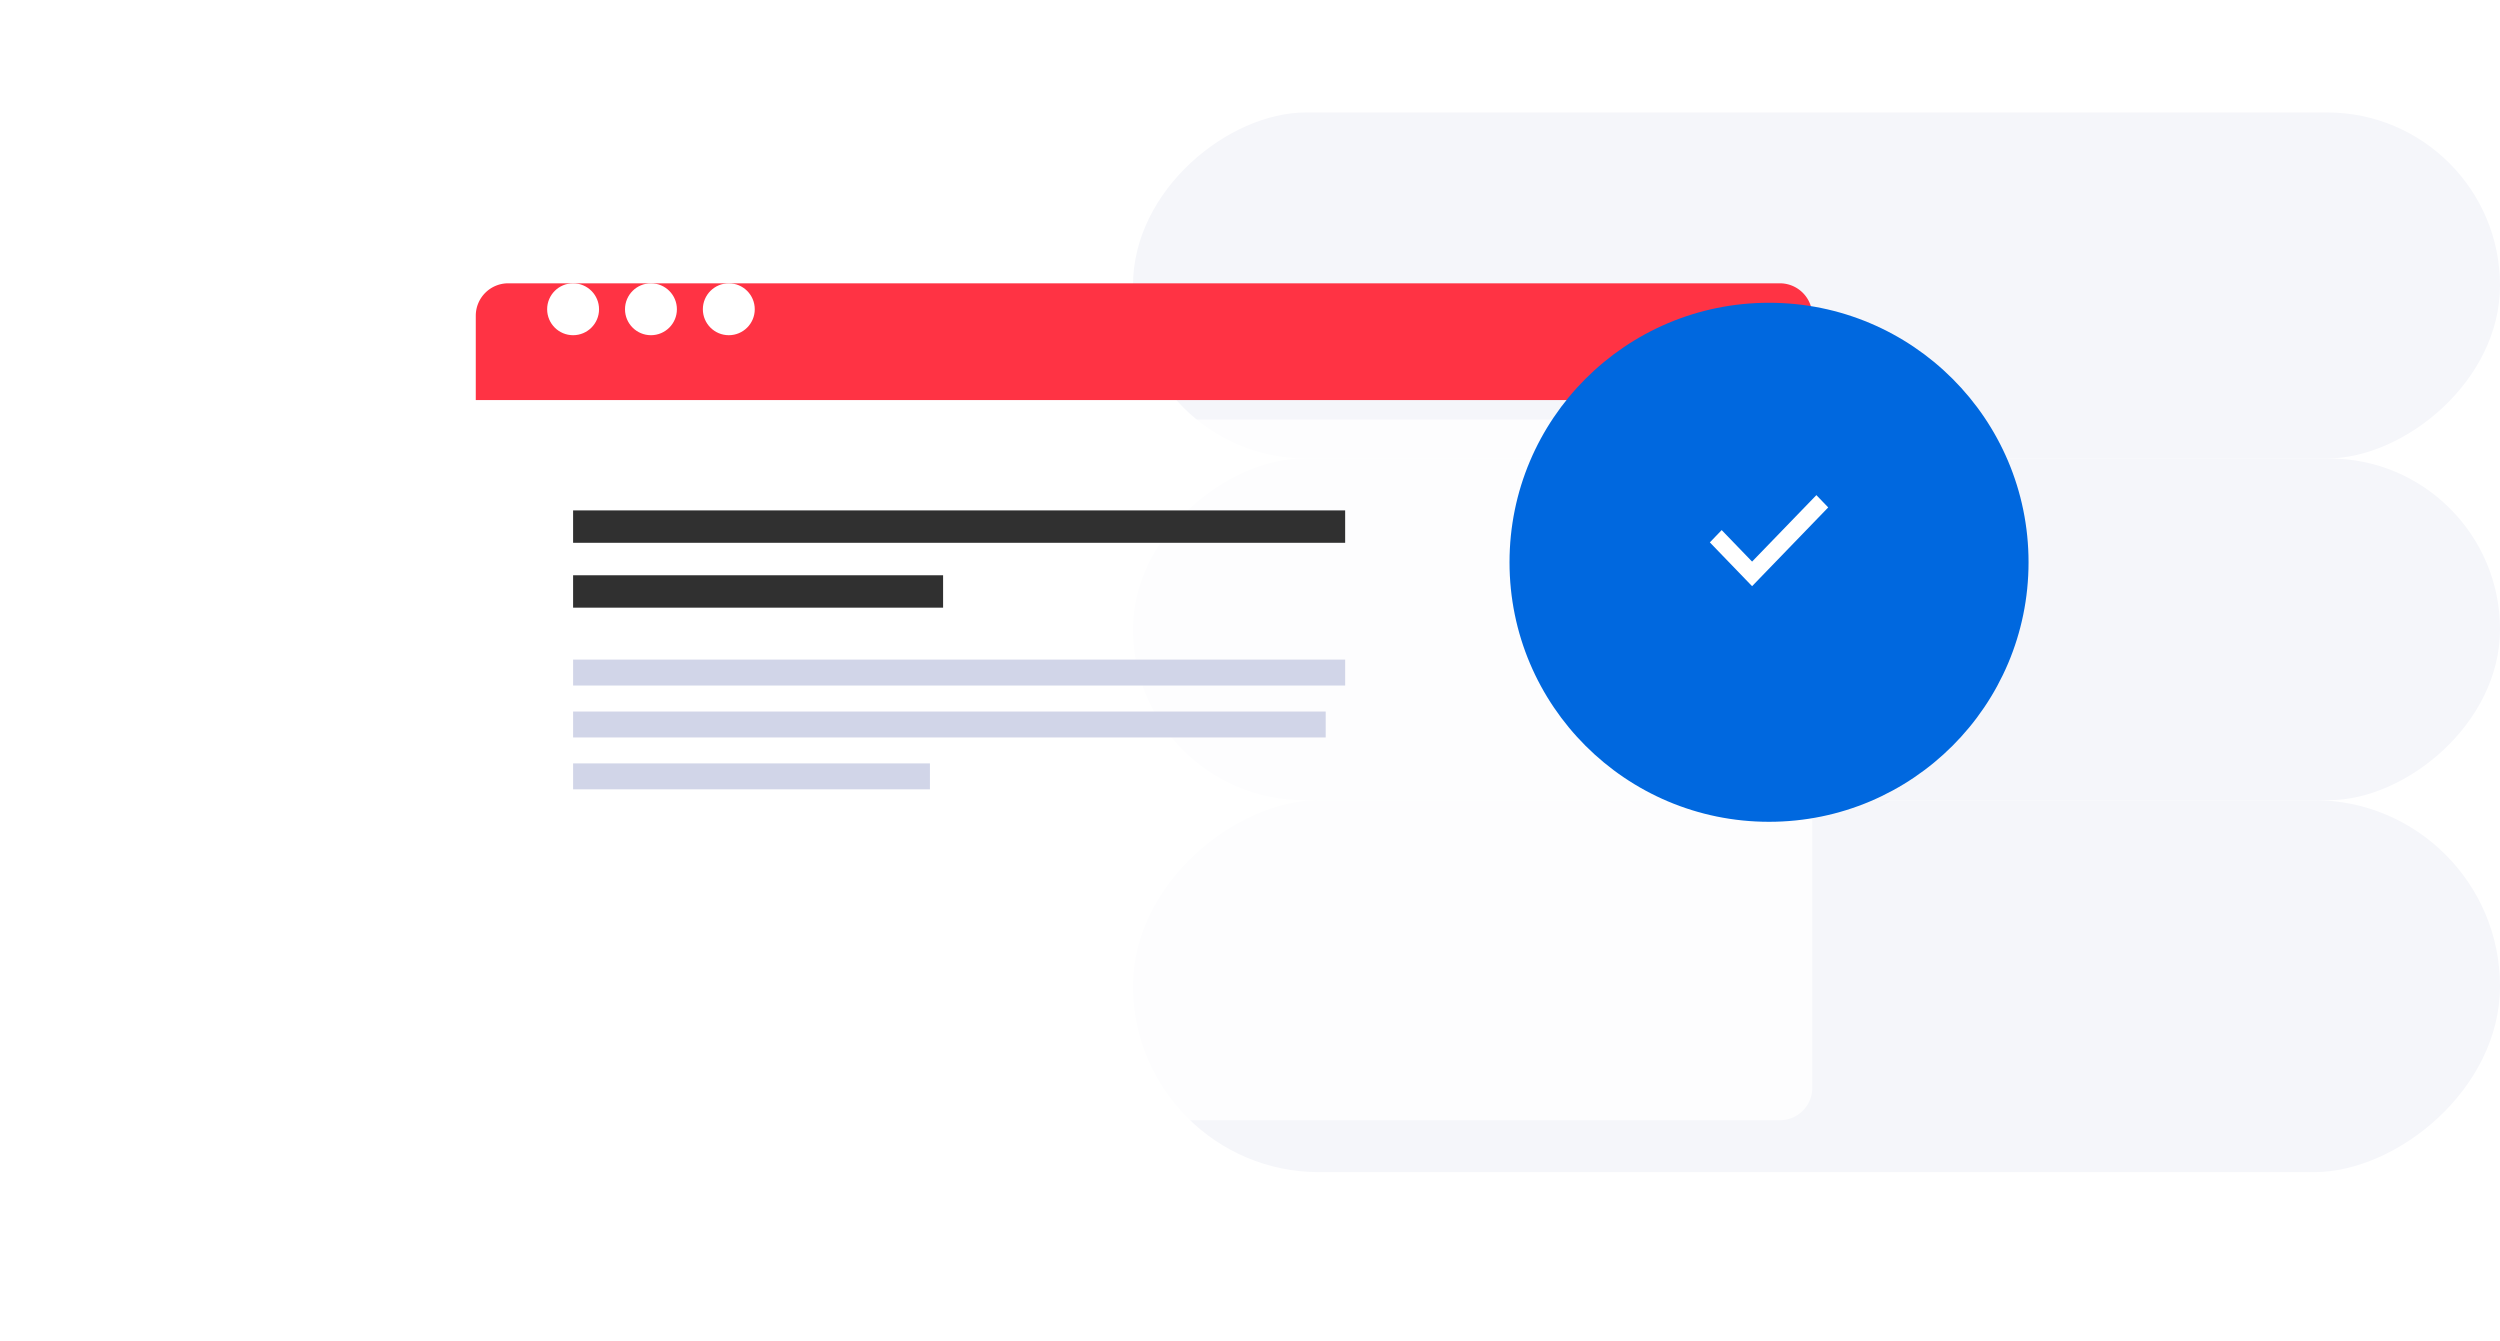 <svg width="578" height="310" fill="none" xmlns="http://www.w3.org/2000/svg"><rect x="261.949" y="185" width="79" height="316.051" rx="39.5" transform="rotate(-90 261.949 185)" fill="#F5F6FA"/><rect x="261.949" y="271" width="86" height="316.051" rx="43" transform="rotate(-90 261.949 271)" fill="#F5F6FA"/><rect x="261.949" y="106" width="80" height="316.051" rx="40" transform="rotate(-90 261.949 106)" fill="#F5F6FA"/><g filter="url(#filter0_d_2168_27663)"><path d="M110 65.5a7.5 7.5 0 017.5-7.5h294a7.5 7.5 0 017.5 7.5V85H110V65.5z" fill="#F34"/></g><g opacity=".8" filter="url(#filter1_d_2168_27663)"><path d="M110 89.5h309V244a7.5 7.5 0 01-7.5 7.5h-294a7.5 7.5 0 01-7.5-7.5V89.5z" fill="#fff"/></g><path fill="#D1D5E8" d="M132.5 164.5h174v6h-174zm0-12H311v6H132.5zm0 24H215v6h-82.5z"/><path fill="#303030" d="M132.5 118H311v7.5H132.5zm0 15h85.543v7.5H132.5z"/><circle cx="132.5" cy="71.5" r="6" fill="#fff"/><circle cx="150.5" cy="71.5" r="6" fill="#fff"/><circle cx="168.5" cy="71.5" r="6" fill="#fff"/><g filter="url(#filter2_d_2168_27663)"><path d="M409 185c33.137 0 60-26.863 60-60s-26.863-60-60-60-60 26.863-60 60 26.863 60 60 60z" fill="#0068DF"/></g><path fill-rule="evenodd" clip-rule="evenodd" d="M405.084 135.526l-9.768-10.126 2.736-2.842 7.032 7.284 14.863-15.368 2.737 2.842-17.6 18.21z" fill="#fff"/><defs><filter id="filter0_d_2168_27663" x="87.5" y="43" width="354" height="72" filterUnits="userSpaceOnUse" color-interpolation-filters="sRGB"><feFlood flood-opacity="0" result="BackgroundImageFix"/><feColorMatrix in="SourceAlpha" values="0 0 0 0 0 0 0 0 0 0 0 0 0 0 0 0 0 0 127 0" result="hardAlpha"/><feOffset dy="7.5"/><feGaussianBlur stdDeviation="11.25"/><feComposite in2="hardAlpha" operator="out"/><feColorMatrix values="0 0 0 0 0 0 0 0 0 0.157 0 0 0 0 0.294 0 0 0 0.15 0"/><feBlend in2="BackgroundImageFix" result="effect1_dropShadow_2168_27663"/><feBlend in="SourceGraphic" in2="effect1_dropShadow_2168_27663" result="shape"/></filter><filter id="filter1_d_2168_27663" x="87.5" y="74.5" width="354" height="207" filterUnits="userSpaceOnUse" color-interpolation-filters="sRGB"><feFlood flood-opacity="0" result="BackgroundImageFix"/><feColorMatrix in="SourceAlpha" values="0 0 0 0 0 0 0 0 0 0 0 0 0 0 0 0 0 0 127 0" result="hardAlpha"/><feOffset dy="7.5"/><feGaussianBlur stdDeviation="11.25"/><feComposite in2="hardAlpha" operator="out"/><feColorMatrix values="0 0 0 0 0 0 0 0 0 0.157 0 0 0 0 0.294 0 0 0 0.15 0"/><feBlend in2="BackgroundImageFix" result="effect1_dropShadow_2168_27663"/><feBlend in="SourceGraphic" in2="effect1_dropShadow_2168_27663" result="shape"/></filter><filter id="filter2_d_2168_27663" x="334" y="55" width="150" height="150" filterUnits="userSpaceOnUse" color-interpolation-filters="sRGB"><feFlood flood-opacity="0" result="BackgroundImageFix"/><feColorMatrix in="SourceAlpha" values="0 0 0 0 0 0 0 0 0 0 0 0 0 0 0 0 0 0 127 0" result="hardAlpha"/><feOffset dy="5"/><feGaussianBlur stdDeviation="7.5"/><feComposite in2="hardAlpha" operator="out"/><feColorMatrix values="0 0 0 0 0 0 0 0 0 0.157 0 0 0 0 0.294 0 0 0 0.15 0"/><feBlend in2="BackgroundImageFix" result="effect1_dropShadow_2168_27663"/><feBlend in="SourceGraphic" in2="effect1_dropShadow_2168_27663" result="shape"/></filter></defs></svg>